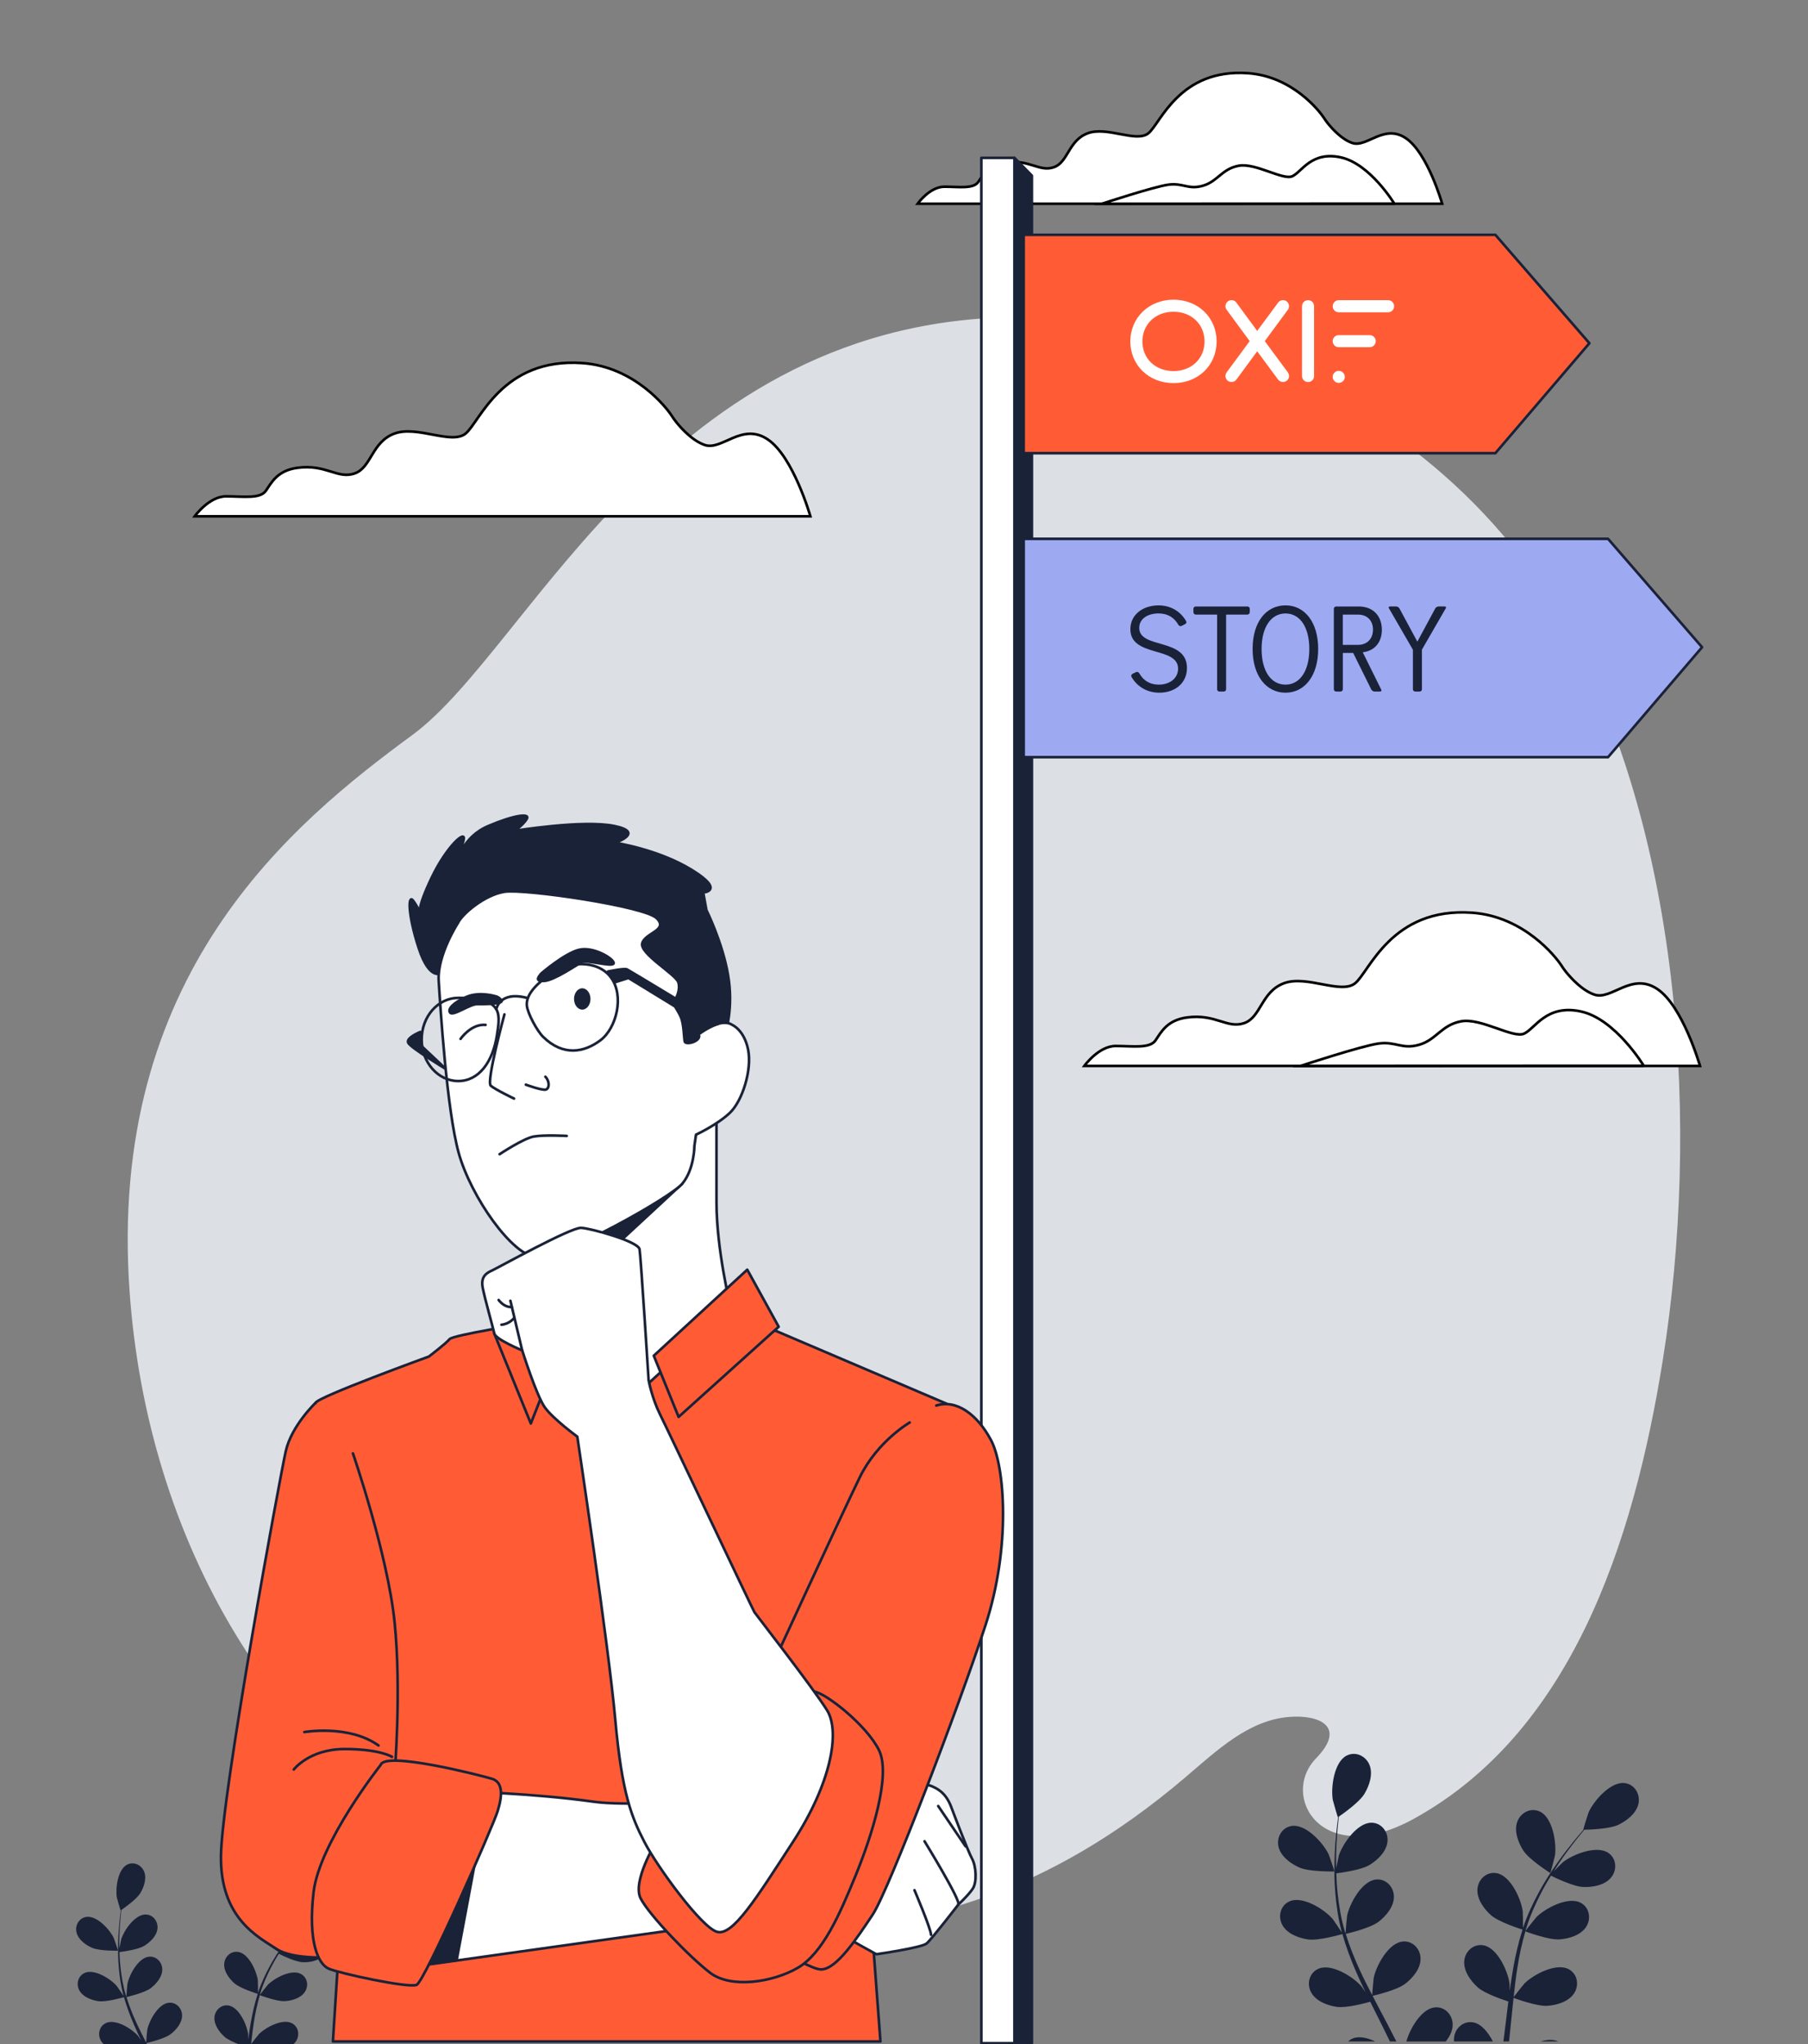 <?xml version="1.0" encoding="UTF-8"?><svg id="a" xmlns="http://www.w3.org/2000/svg" viewBox="0 0 690 780"><rect x="0" y="0" width="690" height="780" fill="#808080" stroke="none"/><path d="M598.93,241.44c-2.07-3.84-4.23-7.62-6.49-11.3-30.01-49.07-79.97-82.67-128.53-97.89-21.27-6.68-43.11-10.17-64.91-11.06-143-5.78-195.53,125.43-241.6,159.26-46.07,33.83-116.77,91.62-107.9,213.01,6.73,92.3,53.91,180.55,140.08,220.71,9.49,4.44,19.46,8.29,29.9,11.48,19.42,5.95,40.47,9.68,63.15,10.8,65.15,3.23,118.04-14.25,169.78-58.26,12.03-10.23,23.99-21.77,39.6-23.03,11.35-.92,22.1,3.62,10.24,15.82-13.94,14.34,2.14,42.55,37.52,22.95,59.09-32.73,83.4-103.35,94.85-175.16,14.06-88.14,7.24-197.75-35.71-277.35Z" style="fill:#dce0e5;"/><g><path d="M495.92,712.65c3.87,1.69,13.34,1.48,13.34,1.48,.1,0-2.03-6.2-2.21-6.57-2.08-4.35-8.65-11.52-13.99-10.8-3.85,.52-5.99,4.37-5.12,8,.89,3.7,4.69,6.45,7.98,7.89Z" style="fill:#1a2238;"/><path d="M516.17,777.89c-.65,.28-1.19,.67-1.68,1.11h10.33c-3.01-1.42-6.22-2.14-8.65-1.11Z" style="fill:#1a2238;"/><path d="M587.95,779h6.75c-1.89-.86-4.3-.71-6.75,0Z" style="fill:#1a2238;"/><path d="M563.92,758.34c2.72,2.43,9.84,4.81,11.73,5.41-.14,1.13-.29,2.25-.42,3.38-.48,3.98-.96,7.94-1.48,11.87h2.17c.42-3.87,.81-7.77,1.19-11.66,.16-1.66,.34-3.31,.52-4.97,.69,.26,8.9,3.32,12.94,3.03,3.59-.25,8.09-1.57,10.17-4.76,2.03-3.12,1.31-7.47-2.14-9.25-4.79-2.47-13.39,2.08-16.8,5.48-.26,.26-3.38,4.16-4.13,5.2,.39-3.64,.8-7.27,1.36-10.83,.76-4.91,1.78-9.69,3.11-14.24,.32,.12,8.87,3.35,13.01,3.06,3.59-.25,8.09-1.57,10.17-4.76,2.03-3.12,1.31-7.47-2.14-9.25-4.79-2.47-13.39,2.09-16.8,5.48-.27,.27-3.63,4.47-4.18,5.28,.08-.27,.13-.56,.22-.83,1.48-4.84,3.52-9.35,5.64-13.48,1.23-2.4,2.53-4.63,3.85-6.76,1.53,.76,8.57,4.18,12.32,4.33,3.59,.14,8.21-.67,10.63-3.62,2.37-2.88,2.12-7.28-1.11-9.43-4.49-2.98-13.53,.6-17.3,3.6-.2,.16-2.1,2.05-3.46,3.45,.61-.96,1.22-1.95,1.82-2.86,2.26-3.4,4.53-6.37,6.57-8.99,1.17-1.48,2.26-2.79,3.29-4.01,1.89-.03,9.52-.27,12.86-1.83,3.25-1.53,6.98-4.38,7.77-8.11,.77-3.65-1.47-7.44-5.34-7.86-5.36-.58-11.73,6.77-13.69,11.17-.17,.38-2.13,6.63-2.04,6.63,0,0,.09,0,.11,0-1.02,1.15-2.09,2.4-3.24,3.79-2.1,2.58-4.44,5.51-6.78,8.87-2.35,3.35-4.8,7.06-7.03,11.2-2.24,4.15-4.39,8.62-6.01,13.52-.02,.06-.03,.12-.05,.17,.03-1.58-.04-6-.09-6.34-.62-4.78-4.62-13.64-9.93-14.62-3.82-.71-7.06,2.29-7.36,6-.31,3.79,2.44,7.59,5.12,9.99,3.03,2.7,11.42,5.32,12.09,5.53-1.5,4.68-2.65,9.6-3.55,14.65-.51,2.89-.94,5.81-1.34,8.74-.02-1.37-.05-2.59-.07-2.76-.62-4.78-4.62-13.64-9.93-14.62-3.82-.71-7.06,2.29-7.36,6-.31,3.79,2.44,7.59,5.12,9.99Z" style="fill:#1a2238;"/><path d="M499.18,740.07c4.01,.59,12.46-1.86,13.13-2.06,1.33,4.73,3.09,9.47,5.12,14.18,1.16,2.69,2.42,5.36,3.71,8.03-.77-1.13-1.47-2.13-1.58-2.26-3.15-3.64-11.38-8.83-16.34-6.72-3.58,1.52-4.62,5.8-2.83,9.07,1.83,3.34,6.22,4.99,9.78,5.5,3.61,.53,10.86-1.42,12.77-1.96,.51,1.02,1,2.04,1.51,3.05,2.03,4.05,4.05,8.08,5.99,12.1h2.46c-2.18-4.33-4.47-8.65-6.76-12.97-.78-1.47-1.54-2.95-2.31-4.43,.72-.16,9.25-2.14,12.46-4.61,2.85-2.19,5.88-5.77,5.85-9.58-.03-3.73-3.03-6.95-6.89-6.53-5.36,.58-10.01,9.12-10.99,13.84-.07,.36-.52,5.34-.58,6.61-1.69-3.25-3.34-6.51-4.84-9.78-2.07-4.52-3.86-9.06-5.26-13.59,.34-.08,9.25-2.1,12.54-4.63,2.85-2.19,5.88-5.77,5.85-9.58-.03-3.73-3.03-6.95-6.89-6.53-5.36,.58-10.01,9.12-10.99,13.84-.08,.37-.56,5.73-.58,6.71-.08-.27-.2-.54-.28-.81-1.44-4.86-2.22-9.74-2.73-14.35-.3-2.68-.44-5.25-.52-7.76,1.7-.21,9.45-1.24,12.66-3.18,3.08-1.86,6.48-5.09,6.87-8.88,.38-3.71-2.25-7.25-6.13-7.25-5.39-.01-10.96,7.97-12.44,12.55-.08,.25-.62,2.87-.99,4.79-.02-1.13-.06-2.3-.05-3.39,0-4.08,.27-7.81,.52-11.12,.16-1.88,.34-3.57,.53-5.16,1.56-1.07,7.8-5.48,9.72-8.62,1.87-3.07,3.4-7.5,2.01-11.04-1.37-3.47-5.33-5.39-8.78-3.61-4.79,2.48-6.05,12.12-5.26,16.87,.07,.41,1.88,6.71,1.96,6.65,0,0,.08-.05,.09-.06-.21,1.52-.42,3.15-.61,4.94-.33,3.31-.67,7.04-.76,11.14-.11,4.09-.11,8.54,.31,13.22,.42,4.7,1.1,9.62,2.45,14.59,.02,.06,.04,.11,.05,.17-.85-1.33-3.35-4.98-3.57-5.24-3.15-3.64-11.38-8.83-16.34-6.72-3.58,1.52-4.62,5.8-2.83,9.07,1.83,3.34,6.22,4.99,9.78,5.5Z" style="fill:#1a2238;"/><path d="M551.76,779c1.53-1.89,2.66-4.13,2.64-6.46-.03-3.73-3.03-6.95-6.89-6.53-5.06,.55-9.48,8.17-10.78,13h15.03Z" style="fill:#1a2238;"/><path d="M569.73,779c-1.79-3.51-4.41-6.71-7.47-7.27-3.82-.71-7.06,2.29-7.36,6-.03,.42-.02,.85,.02,1.27h14.82Z" style="fill:#1a2238;"/><path d="M591.66,714.73c.08,.05,1.72-6.29,1.78-6.7,.66-4.77-.86-14.38-5.71-16.72-3.5-1.69-7.41,.34-8.68,3.85-1.3,3.58,.35,7.97,2.3,10.99,2.29,3.55,10.31,8.59,10.31,8.59Z" style="fill:#1a2238;"/></g><g><path d="M35.13,743.27c2.87,1.26,9.91,1.1,9.91,1.1,.07,0-1.51-4.6-1.64-4.88-1.54-3.23-6.42-8.56-10.39-8.02-2.86,.39-4.45,3.25-3.8,5.94,.66,2.75,3.48,4.79,5.93,5.86Z" style="fill:#1a2238;"/><path d="M85.64,777.2c1.15,1.02,3.34,2.03,5.28,2.8h21.1c.36-.33,.69-.68,.96-1.09,1.51-2.32,.97-5.55-1.59-6.87-3.56-1.84-9.94,1.55-12.48,4.07-.19,.19-2.51,3.09-3.07,3.86,.29-2.71,.6-5.4,1.01-8.04,.56-3.65,1.32-7.2,2.31-10.58,.24,.09,6.59,2.49,9.66,2.27,2.67-.19,6.01-1.17,7.55-3.54,1.51-2.32,.97-5.55-1.59-6.87-3.56-1.84-9.94,1.55-12.48,4.07-.2,.2-2.69,3.32-3.11,3.92,.06-.2,.1-.42,.16-.62,1.1-3.6,2.62-6.95,4.19-10.01,.91-1.78,1.88-3.44,2.86-5.02,1.14,.57,6.36,3.11,9.15,3.22,2.67,.11,6.1-.5,7.89-2.69,1.76-2.14,1.58-5.41-.83-7.01-3.34-2.22-10.05,.45-12.85,2.68-.15,.12-1.56,1.52-2.57,2.56,.45-.71,.91-1.45,1.36-2.12,1.68-2.52,3.37-4.73,4.88-6.67,.87-1.1,1.68-2.07,2.44-2.98,1.41-.02,7.07-.2,9.55-1.36,2.42-1.14,5.18-3.25,5.77-6.02,.57-2.71-1.09-5.53-3.96-5.84-3.98-.43-8.72,5.03-10.17,8.3-.13,.28-1.58,4.92-1.51,4.92,0,0,.07,0,.08,0-.75,.86-1.55,1.78-2.4,2.81-1.56,1.91-3.3,4.09-5.04,6.59-1.74,2.49-3.57,5.25-5.22,8.32-1.67,3.08-3.26,6.41-4.46,10.04-.01,.04-.02,.09-.04,.13,.02-1.17-.03-4.46-.06-4.71-.46-3.55-3.43-10.13-7.37-10.86-2.84-.52-5.24,1.7-5.47,4.46-.23,2.82,1.81,5.64,3.81,7.42,2.25,2.01,8.48,3.95,8.98,4.1-1.11,3.48-1.97,7.13-2.63,10.88-.38,2.14-.7,4.31-.99,6.49-.01-1.02-.04-1.92-.05-2.05-.46-3.55-3.43-10.13-7.37-10.86-2.84-.52-5.24,1.7-5.47,4.46-.23,2.82,1.81,5.64,3.8,7.42Z" style="fill:#1a2238;"/><path d="M37.56,763.63c2.98,.43,9.26-1.38,9.76-1.53,.99,3.51,2.29,7.04,3.81,10.53,.86,2,1.79,3.98,2.75,5.96-.57-.84-1.09-1.58-1.17-1.68-2.34-2.71-8.45-6.56-12.14-4.99-2.66,1.13-3.43,4.31-2.1,6.73,.28,.5,.64,.94,1.06,1.34h16.54c-.06-.12-.13-.25-.19-.37,.53-.12,6.87-1.59,9.26-3.42,2.12-1.63,4.37-4.29,4.35-7.11-.02-2.77-2.25-5.16-5.12-4.85-3.98,.43-7.44,6.78-8.16,10.28-.05,.26-.39,3.96-.43,4.91-1.25-2.41-2.48-4.83-3.6-7.26-1.54-3.35-2.87-6.73-3.91-10.1,.25-.06,6.87-1.56,9.31-3.44,2.12-1.63,4.37-4.29,4.35-7.11-.02-2.77-2.25-5.16-5.12-4.85-3.98,.43-7.44,6.78-8.16,10.28-.06,.28-.41,4.26-.43,4.98-.06-.2-.15-.4-.21-.6-1.07-3.61-1.65-7.24-2.03-10.66-.22-1.99-.33-3.9-.38-5.77,1.26-.15,7.02-.92,9.4-2.36,2.29-1.38,4.81-3.78,5.1-6.59,.28-2.75-1.67-5.38-4.56-5.39-4.01,0-8.14,5.92-9.24,9.32-.06,.19-.46,2.13-.73,3.56-.01-.84-.04-1.71-.04-2.52,0-3.03,.2-5.8,.39-8.26,.12-1.4,.25-2.65,.39-3.83,1.16-.8,5.79-4.07,7.22-6.4,1.39-2.28,2.53-5.57,1.49-8.2-1.02-2.58-3.96-4.01-6.52-2.68-3.56,1.84-4.49,9-3.91,12.53,.05,.3,1.4,4.98,1.46,4.94,0,0,.06-.04,.07-.05-.16,1.13-.31,2.34-.45,3.67-.24,2.46-.5,5.23-.57,8.27-.08,3.04-.08,6.34,.23,9.82,.31,3.49,.81,7.14,1.82,10.84,.01,.04,.03,.08,.04,.13-.63-.99-2.49-3.7-2.65-3.89-2.34-2.71-8.45-6.56-12.14-4.99-2.66,1.13-3.43,4.31-2.1,6.73,1.36,2.48,4.62,3.7,7.27,4.09Z" style="fill:#1a2238;"/><path d="M106.25,744.81c.06,.04,1.28-4.67,1.32-4.98,.49-3.54-.64-10.68-4.24-12.42-2.6-1.26-5.5,.25-6.45,2.86-.97,2.66,.26,5.92,1.71,8.16,1.7,2.63,7.66,6.38,7.66,6.38Z" style="fill:#1a2238;"/></g><g><path d="M597.63,370.86c-.68-.83-1.29-1.72-1.87-2.62-2-3.07-14.14-18.54-33.92-19.95-30.86-2.2-39.23,22.57-44.67,26.92-5.44,4.35-18.49-3.26-27.19,0-8.7,3.26-8.7,13.05-15.23,15.23-6.53,2.18-10.76-3.66-21.76-2.18-7.49,1.01-9.79,5.44-11.97,8.7-2.18,3.26-8.7,2.18-15.23,2.18s-11.97,7.61-11.97,7.61h234.96s-6.53-22.84-16.32-29.37c-9.79-6.53-17.4,4.35-23.93,2.18-4.58-1.53-8.8-6.1-10.9-8.69Z" style="fill:#fff; stroke:#000; stroke-miterlimit:10;"/><path d="M258.12,161.12c-.68-.83-1.29-1.72-1.87-2.62-2-3.07-14.14-18.54-33.92-19.95-30.86-2.2-39.23,22.57-44.67,26.92-5.44,4.35-18.49-3.26-27.19,0-8.7,3.26-8.7,13.05-15.23,15.23-6.53,2.18-10.76-3.66-21.76-2.18-7.49,1.01-9.79,5.44-11.97,8.7-2.18,3.26-8.7,2.18-15.23,2.18s-11.97,7.61-11.97,7.61h234.96s-6.53-22.84-16.32-29.37c-9.79-6.53-17.4,4.35-23.93,2.18-4.58-1.53-8.8-6.1-10.9-8.69Z" style="fill:#fff; stroke:#000; stroke-miterlimit:10;"/><path d="M627.31,406.69s-10.83-17.9-24.02-20.73c-13.19-2.83-17.43,6.59-21.67,8.48-4.24,1.88-16.49-6.12-24.02-4.71-7.54,1.41-9.42,7.07-16.01,8.95-6.59,1.88-8.95-1.41-15.54-.47-6.59,.94-29.67,8.53-29.67,8.53l130.95-.05Z" style="fill:#fff; stroke:#000; stroke-miterlimit:10;"/><path d="M506.82,47.16c-.58-.71-1.1-1.47-1.6-2.23-1.71-2.62-12.05-15.8-28.9-17-26.3-1.88-33.43,19.23-38.06,22.93-4.63,3.71-15.76-2.78-23.17,0-7.41,2.78-7.41,11.12-12.98,12.98-5.56,1.85-9.17-3.12-18.54-1.85-6.38,.86-8.34,4.63-10.2,7.41-1.85,2.78-7.41,1.85-12.98,1.85s-10.2,6.49-10.2,6.49h200.2s-5.56-19.46-13.9-25.03c-8.34-5.56-14.83,3.71-20.39,1.85-3.9-1.3-7.49-5.2-9.29-7.41Z" style="fill:#fff; stroke:#000; stroke-miterlimit:10;"/><path d="M532.11,77.7s-9.23-15.25-20.47-17.66c-11.24-2.41-14.85,5.62-18.46,7.22-3.61,1.61-14.05-5.22-20.47-4.01-6.42,1.2-8.03,6.02-13.65,7.63-5.62,1.61-7.63-1.2-13.24-.4-5.62,.8-25.29,7.27-25.29,7.27l111.58-.05Z" style="fill:#fff; stroke:#000; stroke-miterlimit:10;"/></g><g><g><polygon points="393.8 779.69 381.17 779.69 387.15 60.24 393.8 67.02 393.8 779.69" style="fill:#1a2238; stroke:#1a2238; stroke-linecap:round; stroke-linejoin:round;"/><rect x="374.52" y="60.24" width="12.63" height="719.44" style="fill:#fff; stroke:#1a2238; stroke-linecap:round; stroke-linejoin:round;"/></g><polygon points="570.69 172.93 390.67 172.93 390.67 89.61 570.69 89.61 606.57 130.97 570.69 172.93" style="fill:#ff5c36; stroke:#1a2238; stroke-linecap:round; stroke-linejoin:round;"/><polygon points="613.69 288.93 390.67 288.93 390.67 205.61 613.69 205.61 649.57 246.97 613.69 288.93" style="fill:#9daaf2; stroke:#1a2238; stroke-linecap:round; stroke-linejoin:round;"/></g><g><path d="M200.91,505.02s-28.09,4.42-29.35,6c-1.26,1.58-7.89,6.63-7.89,6.63,0,0-42.61,15.47-43.24,17.68-.63,2.21,13.89,128.78,13.89,128.78l-7.26,114.89h208.95l-3.79-50.5,29.04-192.85-68.81-29.35-91.53-1.26Z" style="fill:#ff5c36; stroke:#1a2238; stroke-linecap:round; stroke-linejoin:round;"/><g><path d="M203.61,477.55s3.9,21.27,3.9,30.84,23.75,30.48,26.94,30.13c3.19-.35,44.31-40.05,44.31-40.05,0,0-5.32-21.62-5.32-39.7v-35.45s-10.63,5.32-11.7,10.63c-1.06,5.32-1.06,9.22-3.9,13.12-2.84,3.9-54.23,30.48-54.23,30.48Z" style="fill:#fff; stroke:#1a2238; stroke-linecap:round; stroke-linejoin:round;"/><polygon points="260.42 451.64 218.5 490.44 208.9 470.23 260.42 451.64" style="fill:#1a2238; stroke:#1a2238; stroke-linecap:round; stroke-linejoin:round;"/><path d="M160.38,393.8s-5.43,2.17-4.61,4.07c.81,1.9,14.38,10.04,14.38,10.04l-9.22-8.68-.54-5.43Z" style="fill:#1a2238; stroke:#1a2238; stroke-linecap:round; stroke-linejoin:round;"/><g><path d="M168.64,371.18s-4.59,3.67-8.87-9.48c-4.28-13.15-3.98-20.5-2.14-18.05,1.84,2.45,2.75,4.89,2.75,4.89,0,0-1.53-1.22,4.28-13.46,5.81-12.24,13.46-18.97,12.24-14.38-1.22,4.59-2.45,8.26-2.45,8.26,0,0,1.84-9.48,11.93-13.77,10.1-4.28,15.91-4.89,14.68-2.75-1.22,2.14-4.59,4.59-4.59,4.59,0,0,26-4.28,37.94-1.84,11.93,2.45,.31,6.42,.31,6.42,0,0,16.52,2.45,29.37,10.4,12.85,7.95,4.28,8.57,4.28,8.57l1.22,6.73s6.12,12.24,8.26,24.78c2.14,12.54-.92,21.42-.92,22.33s-7.34,6.73-13.46,7.04c-6.12,.31-5.81-5.2-6.73-7.65s-3.06-18.97-6.12-22.33c-3.06-3.37-12.85-7.34-12.85-9.79s.61-7.65-2.14-8.87c-2.75-1.22-36.1-10.4-44.97-2.75-8.87,7.65-11.63,12.54-11.63,12.54l-10.4,8.57Z" style="fill:#1a2238; stroke:#1a2238; stroke-linecap:round; stroke-linejoin:round;"/><path d="M174.76,352.22s-7.95,12.24-7.34,22.03c.61,9.79,3.06,49.25,7.65,65.77,4.59,16.52,20.5,39.46,29.98,39.77,9.48,.31,50.78-22.64,55.37-28.15,4.59-5.51,4.59-14.38,4.59-14.38l.61-4.28s7.95-3.67,12.85-8.26c4.89-4.59,8.57-16.52,7.04-24.17s-6.12-9.48-6.12-9.48c0,0-1.84-1.53-5.51-.31-3.67,1.22-7.34,3.98-7.34,3.98,0,0,.92,.92-.61,2.14-1.53,1.22-4.28,1.53-4.59,.61-.31-.92-.31-6.73-1.53-9.48-1.22-2.75-3.06-4.59-2.45-5.81,.61-1.22,2.45-4.28,1.53-7.34-.92-3.06-14.99-11.01-13.77-14.99,1.22-3.98,10.1-4.89,5.51-9.48-4.59-4.59-50.48-11.32-58.13-10.1-7.65,1.22-16.21,8.57-17.74,11.93Z" style="fill:#fff; stroke:#1a2238; stroke-linecap:round; stroke-linejoin:round;"/><path d="M192.51,387.09s-7.04,25.7-5.2,27.23c1.84,1.53,8.87,4.89,8.87,4.89" style="fill:none; stroke:#1a2238; stroke-linecap:round; stroke-linejoin:round;"/><path d="M225.35,381.19c0,2.25-1.41,4.07-3.14,4.07s-3.14-1.82-3.14-4.07,1.41-4.07,3.14-4.07,3.14,1.82,3.14,4.07Z" style="fill:#1a2238;"/><path d="M175.77,396.44s3.96-5.82,9.54-5.35" style="fill:none; stroke:#1a2238; stroke-linecap:round; stroke-linejoin:round;"/><path d="M189.04,380.15s-6.05-1.86-10.94,.23c-4.89,2.1-7.45,4.66-6.29,6.05s7.45-3.26,10.24-3.26,10.24,0,9.31-1.4c-.93-1.4-2.33-1.63-2.33-1.63Z" style="fill:#1a2238; stroke:#1a2238; stroke-linecap:round; stroke-linejoin:round;"/><path d="M206.5,371.53s8.85-7.68,14.43-9.08c5.59-1.4,13.5,3.49,13.27,5.12-.23,1.63-10.24-1.4-12.1-.47-1.86,.93-10.48,6.98-14.43,7.22s-1.86-1.86-1.16-2.79Z" style="fill:#1a2238; stroke:#1a2238; stroke-linecap:round; stroke-linejoin:round;"/><path d="M190.67,440.44s9.08-6.05,13.04-6.75c3.96-.7,12.57-.23,12.57-.23" style="fill:none; stroke:#1a2238; stroke-linecap:round; stroke-linejoin:round;"/><path d="M200.68,413.9s6.29,2.33,7.68,1.86c1.4-.47,1.4-3.26-.23-4.89" style="fill:none; stroke:#1a2238; stroke-linecap:round; stroke-linejoin:round;"/></g><path d="M189.68,394.89c-1.63,10.58-7.07,17.63-14.79,17.63s-13.97-7.11-13.97-15.87,6.26-15.87,13.97-15.87c4.82,0,12,.12,14.51,4.34,1.51,2.53,.77,6.52,.27,9.77Z" style="fill:none; stroke:#1a2238; stroke-linecap:round; stroke-linejoin:round;"/><path d="M207.32,395.7c7.66,7.47,15.66,5.9,21.83,1.26,6.16-4.64,9.22-17.04,3.94-24.05-5.27-7-16.87-5.95-23.04-1.31-3.85,2.9-9.52,7.32-8.98,12.2,.32,2.93,3.89,9.61,6.25,11.9Z" style="fill:none; stroke:#1a2238; stroke-linecap:round; stroke-linejoin:round;"/><path d="M201.08,380.78c-10.58-2.71-11.67,4.34-11.67,4.34" style="fill:none; stroke:#1a2238; stroke-linecap:round; stroke-linejoin:round;"/><path d="M232,370.74s6.24-1.36,7.32-.81c1.09,.54,34.55,20.84,34.55,20.84l-3.9,.87-30.11-18.45-5.15,1.63-2.71-4.07Z" style="fill:#1a2238; stroke:#1a2238; stroke-linecap:round; stroke-linejoin:round;"/></g><polygon points="188.64 508.88 202.58 543.2 214.26 513.53 201.12 494.55 188.64 508.88" style="fill:#ff5c36; stroke:#1a2238; stroke-linecap:round; stroke-linejoin:round;"/><g><path d="M327.87,732.81c-2.52-.84-3.35-5.78-3.35-5.78l-167.87,23.56,21.04-66.9s25.32,.54,48.92,3.84c23.6,3.29,99.61-6.31,105.92-7.41,6.31-1.1,20.86,.55,22.78,1.37,1.92,.82,5.49,2.2,7.68,7.96,.69,1.81,6.31,16.74,7.96,19.76,1.65,3.02,1.92,9.06,.27,11.53-1.65,2.47-5.49,6.04-5.49,6.04,0,0-10.15,13.17-12.07,14.82-1.92,1.65-19.21,4.12-19.21,4.12,0,0-9.06-4.94-10.15-5.76-1.1-.82,2.2-6.04,2.2-6.04l1.37-1.1Z" style="fill:#fff; stroke:#1a2238; stroke-linecap:round; stroke-linejoin:round;"/><polygon points="181.65 708.64 174.26 748.04 162.44 749.52 181.65 708.64" style="fill:#1a2238; stroke:#1a2238; stroke-linecap:round; stroke-linejoin:round;"/><path d="M349,721.28s6.31,14.82,6.31,17.01" style="fill:none; stroke:#1a2238; stroke-linecap:round; stroke-linejoin:round;"/><path d="M352.84,702.62s14,22.78,12.9,24.15" style="fill:none; stroke:#1a2238; stroke-linecap:round; stroke-linejoin:round;"/><line x1="358.06" y1="689.18" x2="368.48" y2="704.54" style="fill:none; stroke:#1a2238; stroke-linecap:round; stroke-linejoin:round;"/></g><path d="M347.19,542.81s-12.3,7.07-19.06,20.9c-6.76,13.83-35.04,75.31-35.04,75.31,0,0-23.36,76.23-18.14,85.45,5.23,9.22,32.58,27.05,38.42,27.05s13.52-11.68,19.67-20.9c6.15-9.22,33.2-80.23,43.03-110.35,9.84-30.12,7.38-60.86,2.15-70.7-5.23-9.84-13.22-15.68-20.9-13.22" style="fill:#ff5c36; stroke:#1a2238; stroke-linecap:round; stroke-linejoin:round;"/><path d="M250.36,702.96s-9.22,15.06-5.84,21.52c3.38,6.45,18.44,22.13,26.43,28.28,7.99,6.15,23.98,3.69,33.5-1.84,9.53-5.53,15.98-20.29,22.13-35.35,6.15-15.06,13.52-38.11,8.91-47.64-4.61-9.53-20.59-22.13-24.9-22.44-4.3-.31-60.25,57.48-60.25,57.48Z" style="fill:#ff5c36; stroke:#1a2238; stroke-linecap:round; stroke-linejoin:round;"/><g><path d="M247.54,526.7s-2.97-47.02-3.46-49.99-18.31-7.92-22.27-8.17c-3.96-.25-31.92,15.34-34.15,16.33-2.23,.99-4.21,2.47-3.46,6.43,.74,3.96,3.96,15.34,4.45,17.57s10.64,6.43,10.64,6.43c0,0,5.44,17.32,8.66,21.78,3.22,4.45,12.37,11.14,12.37,11.14,0,0,11.9,79.25,14.47,107.82,2.57,28.56,6.28,37.42,11.14,46.85,4.86,9.43,21.71,32.56,27.71,34.28,6,1.71,14.85-12.57,29.14-34.56,14.28-21.99,18-41.7,12.85-49.99-5.14-8.28-27.14-36.56-27.71-37.42s-32.85-69.13-35.99-75.41c-3.14-6.28-4.39-13.09-4.39-13.09Z" style="fill:#fff; stroke:#1a2238; stroke-linecap:round; stroke-linejoin:round;"/><g><line x1="199.28" y1="515.32" x2="194.79" y2="496.37" style="fill:#fff; stroke:#1a2238; stroke-linecap:round; stroke-linejoin:round;"/><path d="M196.27,502.86s-1.76,2.37-4.9,2.65" style="fill:#fff; stroke:#1a2238; stroke-linecap:round; stroke-linejoin:round;"/><path d="M195.27,498.72s-2.49,.5-4.97-2.65" style="fill:#fff; stroke:#1a2238; stroke-linecap:round; stroke-linejoin:round;"/></g></g><polygon points="249.51 517.33 258.98 540.69 297.18 506.28 285.18 484.5 249.51 517.33" style="fill:#ff5c36; stroke:#1a2238; stroke-linecap:round; stroke-linejoin:round;"/><path d="M120.42,535.32s-9.14,8.68-11.35,18.4c-2.21,9.72-24.3,129.9-24.74,154.2-.44,24.3,14.58,31.37,21.21,35.79s22.53,3.09,22.53,3.09l22.53-69.81s2.65-31.81,0-57.88c-2.65-26.07-15.91-64.51-15.91-64.51" style="fill:#ff5c36; stroke:#1a2238; stroke-linecap:round; stroke-linejoin:round;"/><path d="M145.3,673.46s-23.42,29.6-25.63,48.6c-2.21,19,1.77,27.39,5.74,29.16,3.98,1.77,30.49,7.51,33.58,6.19,3.09-1.33,29.16-60.53,30.93-66.28,1.77-5.74,2.21-11.05-2.21-12.37-4.42-1.33-40.65-10.6-42.42-5.3Z" style="fill:#ff5c36; stroke:#1a2238; stroke-linecap:round; stroke-linejoin:round;"/><path d="M112.11,675.24s5.93-7.82,19.42-7.82,18.07,2.97,18.07,2.97" style="fill:none; stroke:#1a2238; stroke-linecap:round; stroke-linejoin:round;"/><path d="M116.15,660.95s16.99-2.97,28.31,5.12" style="fill:none; stroke:#1a2238; stroke-linecap:round; stroke-linejoin:round;"/></g><g><path d="M447.86,114.36c9.38,0,16.44,6.83,16.44,15.94s-7.06,15.9-16.44,15.9-16.48-6.83-16.48-15.9,7.1-15.94,16.48-15.94Zm0,27.24c6.88,0,11.84-4.78,11.84-11.3s-4.96-11.34-11.84-11.34-11.88,4.78-11.88,11.34,5,11.3,11.88,11.3Z" style="fill:#fff;"/><path d="M476.93,130.17l-8.8-11.97c-.76-.98-.54-2.46,.49-3.22,1.03-.76,2.46-.54,3.22,.49l7.95,10.81,7.99-10.81c.76-1.03,2.19-1.25,3.22-.49,1.03,.76,1.25,2.23,.49,3.22l-8.8,11.97,8.8,11.92c.76,1.03,.54,2.5-.49,3.26-.98,.67-2.37,.58-3.22-.49l-7.99-10.81-7.95,10.81c-.76,.98-2.14,1.21-3.22,.49-1.03-.76-1.25-2.23-.49-3.26l8.8-11.92Z" style="fill:#fff;"/><path d="M496.9,116.86c0-1.3,1.03-2.32,2.32-2.32s2.28,1.03,2.28,2.32v26.66c0,1.25-1.03,2.28-2.28,2.28s-2.32-1.03-2.32-2.28v-26.66Z" style="fill:#fff;"/><path d="M529.73,114.54c1.3,0,2.32,1.03,2.32,2.32s-1.03,2.32-2.32,2.32h-18.8c-1.3,0-2.32-1.07-2.32-2.32s1.03-2.32,2.32-2.32h18.8Z" style="fill:#fff;"/><path d="M522.76,127.89c1.25,0,2.28,1.03,2.28,2.28s-1.03,2.32-2.28,2.32h-11.84c-1.3,0-2.32-1.03-2.32-2.32s1.03-2.28,2.32-2.28h11.84Z" style="fill:#fff;"/><path d="M510.92,141.51c1.25,0,2.32,1.03,2.32,2.32s-1.07,2.28-2.32,2.28-2.32-1.03-2.32-2.28,1.03-2.32,2.32-2.32Z" style="fill:#fff;"/></g><g><path d="M442.07,231c4.65,0,8.39,2.22,10.56,5.95,.3,.44,.13,.96-.35,1.22l-1.3,.65c-.43,.26-.96,.09-1.26-.39-1.61-2.78-4.04-4.35-7.6-4.35-4,0-7.34,1.96-7.34,5.52,0,8.17,18.21,3.65,18.21,15.3,0,5.82-4.61,9.43-10.52,9.43-4.65,0-8.43-2.26-10.6-5.95-.3-.43-.13-1,.35-1.26l1.26-.61c.48-.26,1-.09,1.3,.39,1.56,2.78,4.04,4.35,7.43,4.35,4.35,0,7.39-2.52,7.39-6.08,0-8.6-18.21-4.26-18.21-15.08,0-5.61,4.87-9.08,10.69-9.08Z" style="fill:#1a2238;"/><path d="M464.49,234.52h-8.13c-.56,0-.91-.39-.91-.96v-1.22c0-.56,.35-.91,.91-.91h19.69c.52,0,.91,.35,.91,.91v1.22c0,.56-.39,.96-.91,.96h-8.13v28.46c0,.56-.39,.91-.91,.91h-1.61c-.52,0-.91-.35-.91-.91v-28.46Z" style="fill:#1a2238;"/><path d="M490.6,231c7.3,0,12.47,6.39,12.47,16.64s-5.17,16.69-12.47,16.69-12.56-6.39-12.56-16.69,5.17-16.64,12.56-16.64Zm0,30.25c5.39,0,9.08-5.08,9.08-13.6s-3.69-13.56-9.08-13.56-9.13,5.04-9.13,13.56,3.65,13.6,9.13,13.6Z" style="fill:#1a2238;"/><path d="M518.59,231.43c5.3,0,8.78,3.48,8.78,8.91,0,4.78-2.82,8.08-7.3,8.56l7.04,14.21c.26,.48,.04,.78-.52,.78h-1.96c-.52,0-1.04-.3-1.3-.78l-6.91-13.95h-3.95v13.82c0,.56-.39,.91-.91,.91h-1.56c-.56,0-.96-.35-.96-.91v-30.64c0-.56,.39-.91,.96-.91h8.6Zm-6.13,3.09v11.56h5.78c3.48,0,5.74-2.3,5.74-5.82s-2.26-5.74-5.74-5.74h-5.78Z" style="fill:#1a2238;"/><path d="M542.66,247.9v15.08c0,.56-.39,.91-.91,.91h-1.57c-.56,0-.96-.35-.96-.91v-15.04l-9.13-15.78c-.3-.48-.09-.74,.43-.74h2.22c.56,0,1.09,.3,1.35,.78l6.82,12.65,6.82-12.65c.26-.48,.78-.78,1.35-.78h2.22c.52,0,.7,.26,.44,.74l-9.08,15.73Z" style="fill:#1a2238;"/></g></svg>